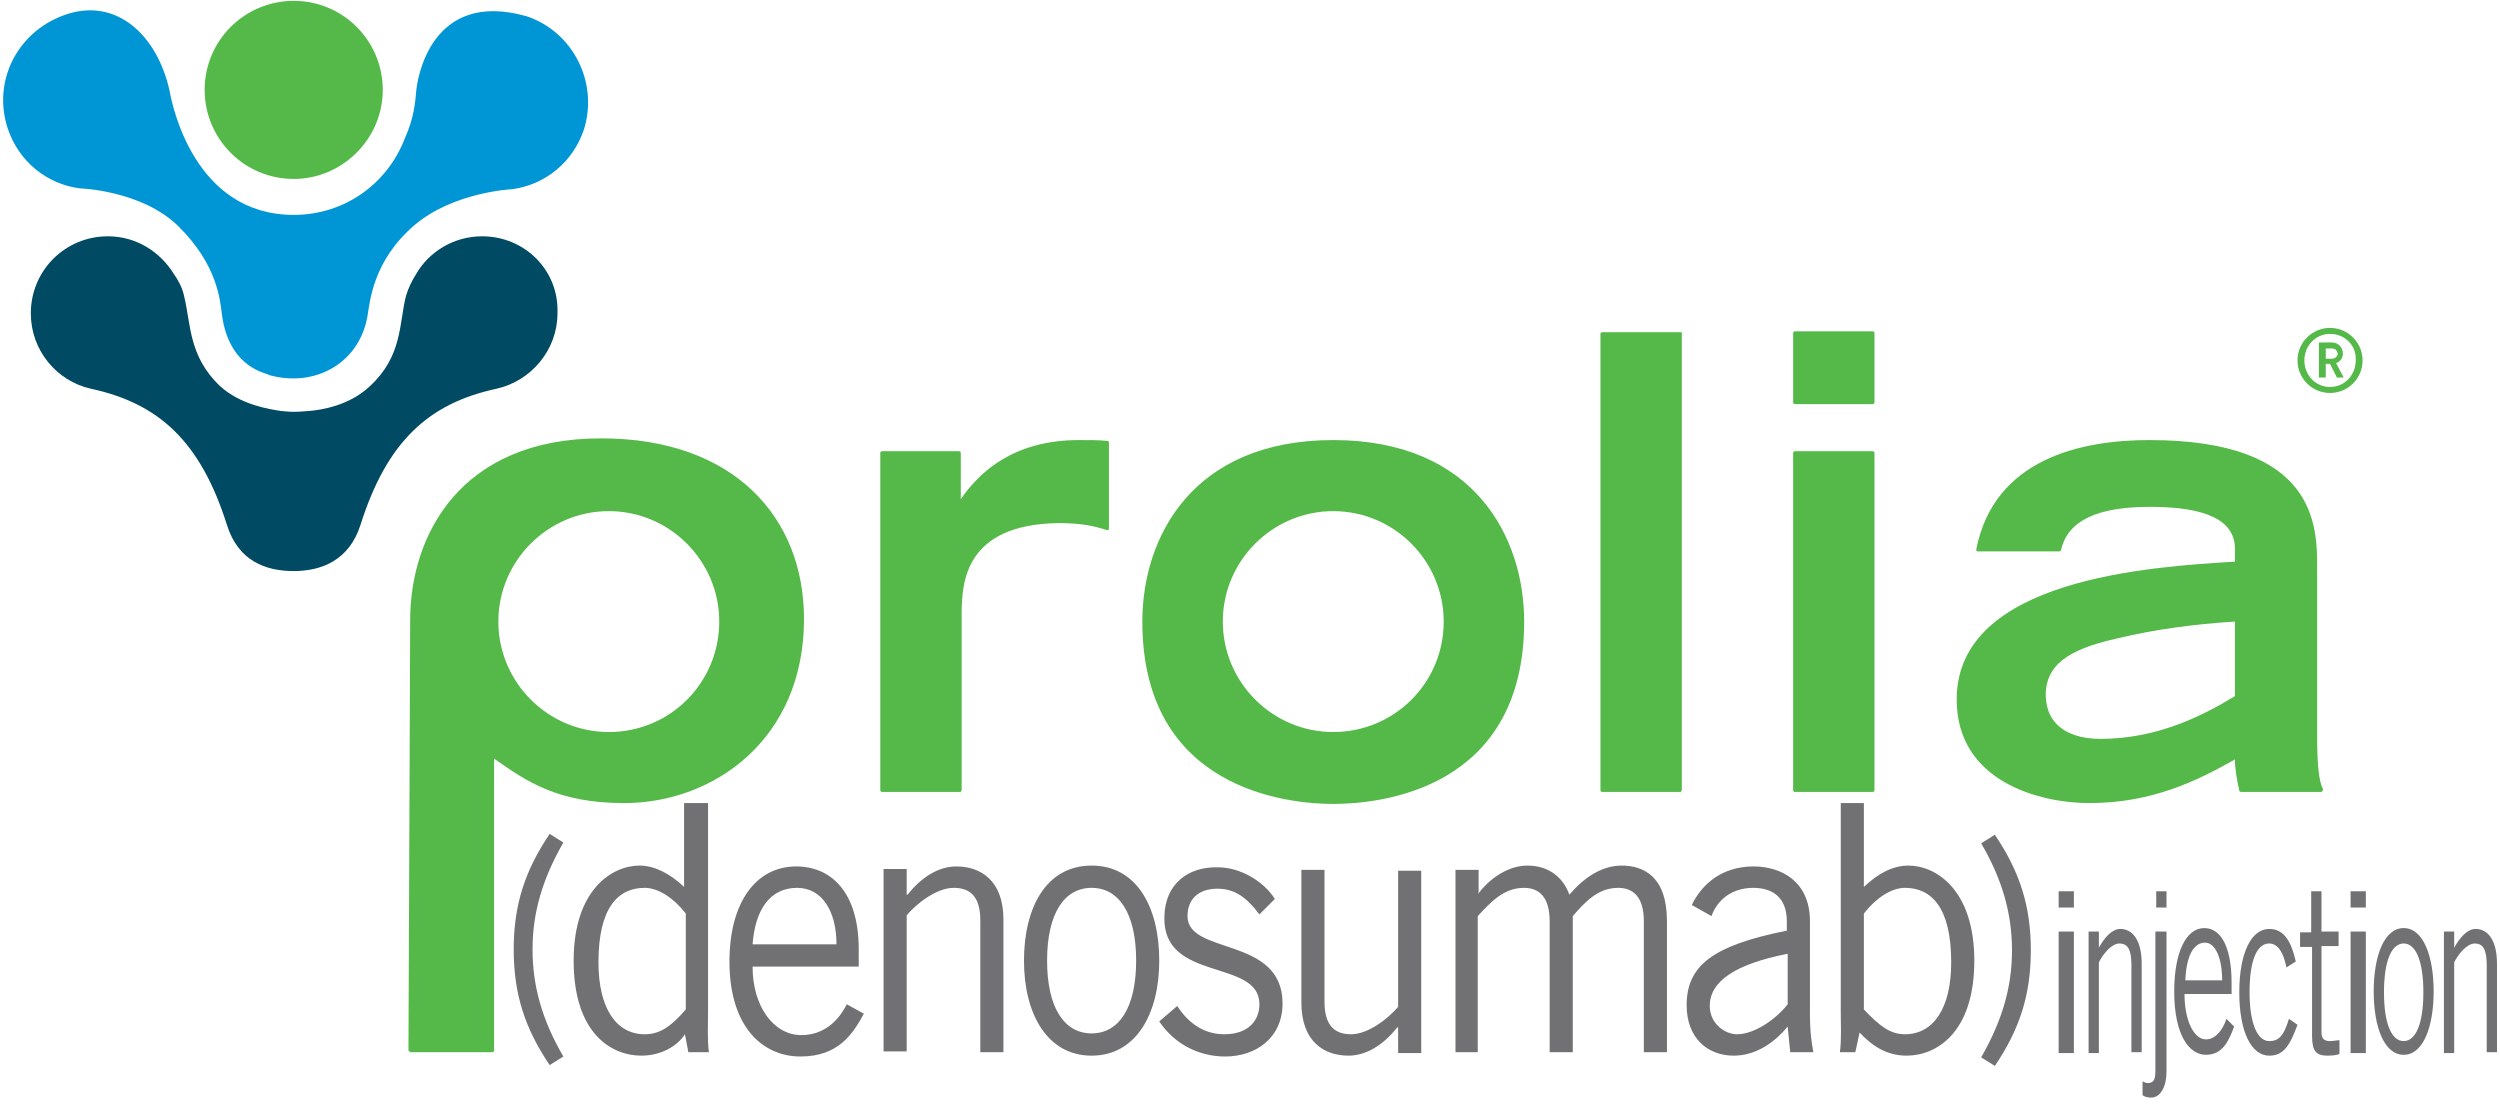 <svg xmlns="http://www.w3.org/2000/svg" width="164" height="73" viewBox="0 0 164 73">
  <g fill="none">
    <path fill="#54B948" d="M152.851,25.779 C151.671,25.779 150.716,24.825 150.716,23.645 C150.716,22.466 151.671,21.511 152.851,21.511 C154.03,21.511 154.985,22.466 154.985,23.645 C154.985,24.825 154.03,25.779 152.851,25.779 Z M152.851,21.904 C151.896,21.904 151.166,22.69 151.166,23.645 C151.166,24.6 151.896,25.386 152.851,25.386 C153.805,25.386 154.536,24.6 154.536,23.645 C154.592,22.634 153.805,21.904 152.851,21.904 Z M153.3,24.768 L152.851,23.87 L152.57,23.87 L152.57,24.768 L152.121,24.768 L152.121,22.466 L152.963,22.466 C153.412,22.466 153.693,22.803 153.693,23.196 C153.693,23.533 153.468,23.758 153.244,23.814 L153.749,24.768 L153.3,24.768 Z M152.963,22.859 L152.57,22.859 L152.57,23.533 L152.963,23.533 C153.188,23.533 153.356,23.364 153.356,23.196 C153.3,22.971 153.188,22.859 152.963,22.859 Z"/>
    <path fill="#717073" d="M1.225.056L1.225 1.123.225 1.123.225.056 1.225.056zM.225 2.696L1.225 2.696 1.225 10.671.225 10.671.225 2.696zM2.864 2.696L2.864 3.763 2.864 3.763C3.258 3.033 3.763 2.527 4.268 2.527 4.999 2.527 5.673 3.145 5.673 4.83L5.673 10.615 4.999 10.615 4.999 4.886C4.999 3.819 4.718 3.482 4.212 3.482 3.707 3.482 3.145 4.156 2.864 4.718L2.864 10.671 2.19 10.671 2.19 2.696 2.864 2.696 2.864 2.696zM7.301 2.696L7.301 11.907C7.301 12.862 6.908 13.592 6.29 13.592 6.066 13.592 5.841 13.536 5.729 13.423L5.729 12.525C5.841 12.581 5.953 12.637 6.066 12.637 6.459 12.637 6.571 12.412 6.571 11.851L6.571 2.696 7.301 2.696 7.301 2.696zM7.301 1.123L6.627 1.123 6.627.056 7.301.056 7.301 1.123zM11.738 8.93C11.401 9.829 11.008 10.784 9.885 10.784 8.818 10.784 7.807 9.548 7.807 6.627 7.807 4.044 8.593 2.471 9.773 2.471 10.784 2.471 11.57 3.538 11.57 6.066L11.57 6.796 8.481 6.796C8.481 8.537 9.099 9.773 9.885 9.773 10.447 9.773 10.952 9.267 11.233 8.425L11.738 8.93zM10.952 5.897C10.952 4.437 10.503 3.426 9.829 3.426 9.042 3.426 8.593 4.381 8.537 5.897L10.952 5.897zM15.164 5.055C14.996 4.1 14.603 3.482 14.041 3.482 13.199 3.482 12.749 4.662 12.749 6.684 12.749 8.705 13.255 9.885 14.041 9.885 14.659 9.885 14.996 9.548 15.333 8.425L15.895 8.818C15.389 10.166 14.996 10.84 14.041 10.84 12.862 10.84 12.075 9.267 12.075 6.684 12.075 4.1 12.862 2.527 14.041 2.527 15.052 2.527 15.501 3.426 15.782 4.662L15.164 5.055zM16.793 2.696L16.793.056 17.467.056 17.467 2.696 18.59 2.696 18.59 3.651 17.467 3.651 17.467 9.323C17.467 9.716 17.636 9.885 18.029 9.885 18.253 9.885 18.422 9.829 18.647 9.829L18.647 10.727C18.534 10.784 18.253 10.84 17.86 10.84 17.13 10.84 16.849 10.559 16.849 9.548L16.849 3.707 16.063 3.707 16.063 2.752 16.793 2.752 16.793 2.696zM20.377.056L20.377 1.123 19.377 1.123 19.377.056 20.377.056zM19.377 2.696L20.377 2.696 20.377 10.671 19.377 10.671 19.377 2.696zM22.859 10.784C21.567 10.784 20.893 8.93 20.893 6.627 20.893 4.325 21.567 2.471 22.859 2.471 24.151 2.471 24.825 4.325 24.825 6.627 24.825 8.93 24.151 10.784 22.859 10.784zM22.859 3.482C22.073 3.482 21.567 4.605 21.567 6.684 21.567 8.762 22.073 9.885 22.859 9.885 23.645 9.885 24.151 8.762 24.151 6.684 24.151 4.605 23.645 3.482 22.859 3.482zM26.173 2.696L26.173 3.763 26.173 3.763C26.566 3.033 27.071 2.527 27.577 2.527 28.307 2.527 28.981 3.145 28.981 4.83L28.981 10.615 28.307 10.615 28.307 4.886C28.307 3.819 28.026 3.482 27.521 3.482 27.015 3.482 26.453 4.156 26.173 4.718L26.173 10.671 25.499 10.671 25.499 2.696 26.173 2.696 26.173 2.696z" transform="translate(134.822 58.411)"/>
    <path fill="#717073" d="M2.359 17.636C.73 15.221 0 12.974 0 10.053 0 7.133.73 4.886 2.359 2.471L3.258 3.033C1.91 5.392 1.236 7.582 1.236 10.053 1.236 12.525 1.91 14.771 3.258 17.074L2.359 17.636zM12.749.449L12.749 14.153C12.749 15.052 12.693 15.895 12.805 16.793L11.458 16.793 11.233 15.614C10.727 16.4 9.66 17.018 8.368 17.018 6.459 17.018 3.932 15.614 3.932 10.784 3.932 6.122 6.459 4.549 8.256 4.549 9.267 4.549 10.278 5.111 11.121 5.897L11.177 5.953 11.177.449 12.749.449 12.749.449zM11.289 7.695C10.503 6.684 9.492 6.01 8.593 6.01 6.852 6.01 5.56 7.301 5.56 10.896 5.56 13.929 6.74 15.614 8.593 15.614 9.548 15.614 10.278 15.164 11.289 13.985L11.289 7.695zM22.971 14.266C22.241 15.614 21.286 17.074 18.815 17.074 16.4 17.074 14.153 15.221 14.153 10.84 14.153 6.964 15.895 4.605 18.534 4.605 20.781 4.605 22.634 6.234 22.634 10.053L22.634 11.177 15.67 11.177C15.67 13.816 17.074 15.67 18.871 15.67 20.219 15.67 21.23 14.884 21.848 13.648L22.971 14.266zM21.174 9.716C21.174 7.526 20.219 6.01 18.59 6.01 16.793 6.01 15.838 7.47 15.67 9.716L21.174 9.716zM25.779 4.83L25.779 6.459 25.836 6.459C26.678 5.392 27.801 4.605 29.037 4.605 30.61 4.605 32.126 5.504 32.126 8.088L32.126 16.793 30.61 16.793 30.61 8.144C30.61 6.571 29.936 6.01 28.868 6.01 27.745 6.01 26.453 7.021 25.779 7.807L25.779 16.737 24.263 16.737 24.263 4.774 25.779 4.774 25.779 4.83zM37.911 17.018C34.99 17.018 33.474 14.266 33.474 10.784 33.474 7.301 34.934 4.549 37.911 4.549 40.888 4.549 42.348 7.301 42.348 10.784 42.348 14.266 40.832 17.018 37.911 17.018zM37.911 6.01C36.114 6.01 34.99 7.695 34.99 10.784 34.99 13.873 36.114 15.558 37.911 15.558 39.708 15.558 40.832 13.873 40.832 10.784 40.832 7.695 39.708 6.01 37.911 6.01zM43.527 13.76C44.258 14.884 45.268 15.614 46.616 15.614 48.245 15.614 48.919 14.659 48.919 13.648 48.919 10.615 42.516 12.244 42.685 7.863 42.741 5.785 44.201 4.605 46.223 4.662 47.627 4.662 49.2 5.56 49.93 6.74L48.919 7.751C48.077 6.627 47.29 6.066 46.167 6.066 44.875 6.066 44.201 6.796 44.201 7.863 44.201 10.447 50.436 9.155 50.436 13.592 50.436 15.895 48.638 17.074 46.673 17.074 44.988 17.074 43.359 16.288 42.348 14.771L43.527 13.76zM58.018 16.793L58.018 15.164 57.962 15.164C57.119 16.232 55.996 17.018 54.76 17.018 53.188 17.018 51.671 16.119 51.671 13.536L51.671 4.83 53.188 4.83 53.188 13.479C53.188 15.052 53.862 15.614 54.929 15.614 56.052 15.614 57.344 14.603 58.018 13.816L58.018 4.886 59.534 4.886 59.534 16.849 58.018 16.849 58.018 16.793zM61.781 16.793L61.781 4.83 63.297 4.83 63.297 6.403 63.353 6.29C64.252 5.167 65.432 4.549 66.499 4.549 67.903 4.549 68.858 5.336 69.251 6.459 70.205 5.336 71.385 4.549 72.677 4.549 74.081 4.549 75.653 5.223 75.653 8.2L75.653 16.793 74.137 16.793 74.137 8.2C74.137 6.571 73.407 6.01 72.452 6.01 71.104 6.01 70.262 6.964 69.475 7.863L69.475 16.793 67.959 16.793 67.959 8.2C67.959 6.571 67.229 6.01 66.274 6.01 64.926 6.01 64.084 6.964 63.241 7.863L63.241 16.793 61.781 16.793zM77.282 7.133C77.956 5.729 79.304 4.605 81.326 4.605 83.123 4.605 85.033 5.56 85.033 8.2L85.033 14.21C85.033 15.501 85.145 16.175 85.258 16.793L83.741 16.793 83.573 15.108C82.842 16.007 81.607 17.018 80.034 17.018 78.349 17.018 76.945 15.895 76.945 13.704 76.945 11.064 78.742 9.773 83.516 8.818L83.516 8.2C83.516 6.627 82.562 6.01 81.326 6.01 79.641 6.01 78.855 7.077 78.574 7.863L77.282 7.133zM83.573 10.334C80.147 11.008 78.462 12.132 78.462 13.76 78.462 14.884 79.416 15.614 80.259 15.614 81.326 15.614 82.73 14.715 83.573 13.648L83.573 10.334zM88.571.449L88.571 5.953 88.627 5.897C89.47 5.111 90.425 4.549 91.492 4.549 93.289 4.549 95.816 6.122 95.816 10.784 95.816 15.558 93.289 17.018 91.379 17.018 90.088 17.018 89.133 16.4 88.29 15.501L88.01 16.793 86.999 16.793C87.111 15.895 87.055 15.052 87.055 14.153L87.055.449 88.571.449zM88.571 13.985C89.638 15.108 90.312 15.614 91.267 15.614 93.121 15.614 94.3 13.929 94.3 10.896 94.3 7.301 93.008 6.01 91.267 6.01 90.368 6.01 89.358 6.684 88.571 7.695L88.571 13.985zM97.164 2.527C98.793 4.942 99.523 7.189 99.523 10.11 99.523 13.03 98.793 15.277 97.164 17.692L96.266 17.13C97.614 14.771 98.288 12.581 98.288 10.11 98.288 7.638 97.614 5.392 96.266 3.089L97.164 2.527z" transform="translate(33.699 52.233)"/>
    <path fill="#54B948" d="M72.634 28.925C72.072 28.868 71.566 28.868 70.78 28.868 66.511 28.868 64.264 30.947 63.028 32.744L63.028 29.711C63.028 29.655 62.972 29.599 62.915 29.599L57.86 29.599C57.803 29.599 57.747 29.655 57.747 29.711L57.747 51.84C57.747 51.896 57.803 51.952 57.86 51.952L62.972 51.952C63.028 51.952 63.084 51.896 63.084 51.84L63.084 40.101 63.084 40.045C63.14 38.36 63.196 34.373 69.488 34.316 71.004 34.316 71.847 34.541 72.409 34.71L72.577 34.766C72.634 34.766 72.634 34.766 72.69 34.766 72.746 34.766 72.746 34.71 72.746 34.653L72.746 29.149C72.746 28.981 72.746 28.925 72.634 28.925M110.214 21.792L105.102 21.792C105.046 21.792 104.99 21.848 104.99 21.904L104.99 51.84C104.99 51.896 105.046 51.952 105.102 51.952L110.214 51.952C110.27 51.952 110.327 51.896 110.327 51.84L110.327 21.904C110.383 21.848 110.327 21.792 110.214 21.792M122.854 29.599L117.742 29.599C117.685 29.599 117.629 29.655 117.629 29.711L117.629 51.84C117.629 51.896 117.685 51.952 117.742 51.952L122.854 51.952C122.91 51.952 122.966 51.896 122.966 51.84L122.966 29.711C122.966 29.655 122.91 29.599 122.854 29.599M122.854 21.736L117.742 21.736C117.685 21.736 117.629 21.792 117.629 21.848L117.629 26.397C117.629 26.453 117.685 26.51 117.742 26.51L122.854 26.51C122.91 26.51 122.966 26.453 122.966 26.397L122.966 21.848C122.966 21.792 122.91 21.736 122.854 21.736M152.397 51.784C152.116 51.278 152.004 50.155 152.004 48.245L152.004 37.237C152.004 34.541 152.004 28.868 140.996 28.868 136.502 28.868 130.83 30.104 129.65 36.001 129.65 36.058 129.65 36.058 129.65 36.114 129.65 36.17 129.707 36.17 129.763 36.17L135.098 36.17C135.154 36.17 135.211 36.114 135.211 36.058 135.66 34.148 137.57 33.249 141.052 33.249 144.759 33.249 146.612 34.148 146.612 36.001L146.612 36.844C141.052 37.181 128.359 37.967 128.359 45.886 128.359 51.278 133.807 52.682 137.064 52.682 141.164 52.682 144.141 51.222 146.612 49.818 146.612 50.436 146.724 51.053 146.893 51.84 146.893 51.896 146.949 51.952 147.005 51.952L152.228 51.952C152.285 51.952 152.341 51.952 152.341 51.896 152.397 51.84 152.397 51.784 152.397 51.784M146.612 45.662C144.422 47.01 141.445 48.47 137.794 48.47 136.502 48.47 135.548 48.133 134.93 47.515 134.424 47.01 134.2 46.336 134.2 45.493 134.256 43.696 135.548 42.629 138.805 41.899 141.389 41.281 143.916 40.944 146.612 40.775L146.612 45.662zM13.426 5.897C13.426 2.64 16.066.056 19.268.056 22.526.056 25.11 2.696 25.11 5.897 25.11 9.099 22.47 11.738 19.268 11.738 16.01 11.738 13.426 9.099 13.426 5.897"/>
    <path fill="#004A64" d="M31.626,15.501 C29.772,15.501 28.143,16.512 27.301,17.973 C27.02,18.422 26.795,18.871 26.627,19.433 C26.177,21.23 26.402,23.364 24.267,25.33 C22.919,26.622 21.009,26.903 20.279,26.959 C20.167,26.959 19.717,27.015 19.268,27.015 C18.875,27.015 18.481,26.959 18.425,26.959 C17.695,26.847 15.785,26.566 14.437,25.33 C12.358,23.364 12.527,21.23 12.078,19.433 C11.965,18.871 11.684,18.366 11.403,17.973 C10.505,16.512 8.932,15.501 7.078,15.501 C4.269,15.501 2.022,17.748 2.022,20.556 C2.022,22.971 3.708,24.993 5.954,25.499 C10.392,26.453 13.145,28.925 14.886,34.429 C15.616,36.788 17.414,37.462 19.268,37.462 L19.268,37.462 L19.268,37.462 C21.122,37.462 22.919,36.732 23.649,34.429 C25.391,28.925 28.143,26.453 32.581,25.499 C34.828,24.993 36.57,22.971 36.57,20.556 C36.682,17.748 34.435,15.501 31.626,15.501"/>
    <path fill="#0096D6" d="M27.301,6.01 C27.245,6.74 27.132,7.807 26.571,9.042 C25.447,12.019 22.638,14.097 19.268,14.097 C12.752,14.097 11.291,6.908 11.123,5.953 C10.336,2.359 7.64,-0.281 4.157,1.011 C1.123,2.134 -0.506,5.336 0.506,8.425 C1.236,10.615 3.09,12.075 5.224,12.356 C5.224,12.356 9.269,12.468 11.684,14.827 C14.268,17.355 14.437,19.714 14.549,20.556 C14.774,22.466 15.673,23.926 17.358,24.488 C17.358,24.488 17.583,24.544 17.639,24.6 C20.616,25.442 23.537,23.87 24.099,20.781 C24.267,19.826 24.436,17.13 27.188,14.771 C29.772,12.581 33.592,12.412 33.592,12.412 C35.727,12.132 37.581,10.671 38.311,8.481 C39.266,5.392 37.581,2.078 34.547,1.067 C28.2,-0.73 27.357,5.279 27.301,6.01 Z"/>
    <path fill="#54B948" d="M39.432 28.756C30.165 28.756 26.908 35.159 26.908 40.663 26.908 41 26.795 68.577 26.795 68.858 26.795 68.914 26.795 68.914 26.851 68.97 26.851 68.97 26.908 69.026 26.964 69.026L32.299 69.026C32.355 69.026 32.412 68.97 32.412 68.914L32.412 49.762C34.546 51.278 36.624 52.682 40.949 52.682 46.79 52.682 52.743 48.526 52.743 40.607 52.743 33.979 48.194 28.756 39.432 28.756M39.938 48.021C35.95 48.021 32.692 44.763 32.692 40.775 32.692 36.788 35.95 33.53 39.938 33.53 43.925 33.53 47.183 36.788 47.183 40.775 47.183 44.763 43.982 48.021 39.938 48.021M87.461 28.868C78.194 28.868 74.937 35.271 74.937 40.775 74.937 51.84 84.541 52.738 87.461 52.738 90.382 52.738 99.986 51.896 99.986 40.775 99.986 35.271 96.728 28.868 87.461 28.868M87.461 48.021C83.474 48.021 80.216 44.763 80.216 40.775 80.216 36.788 83.474 33.53 87.461 33.53 91.449 33.53 94.707 36.788 94.707 40.775 94.707 44.819 91.449 48.021 87.461 48.021"/>
  </g>
</svg>
